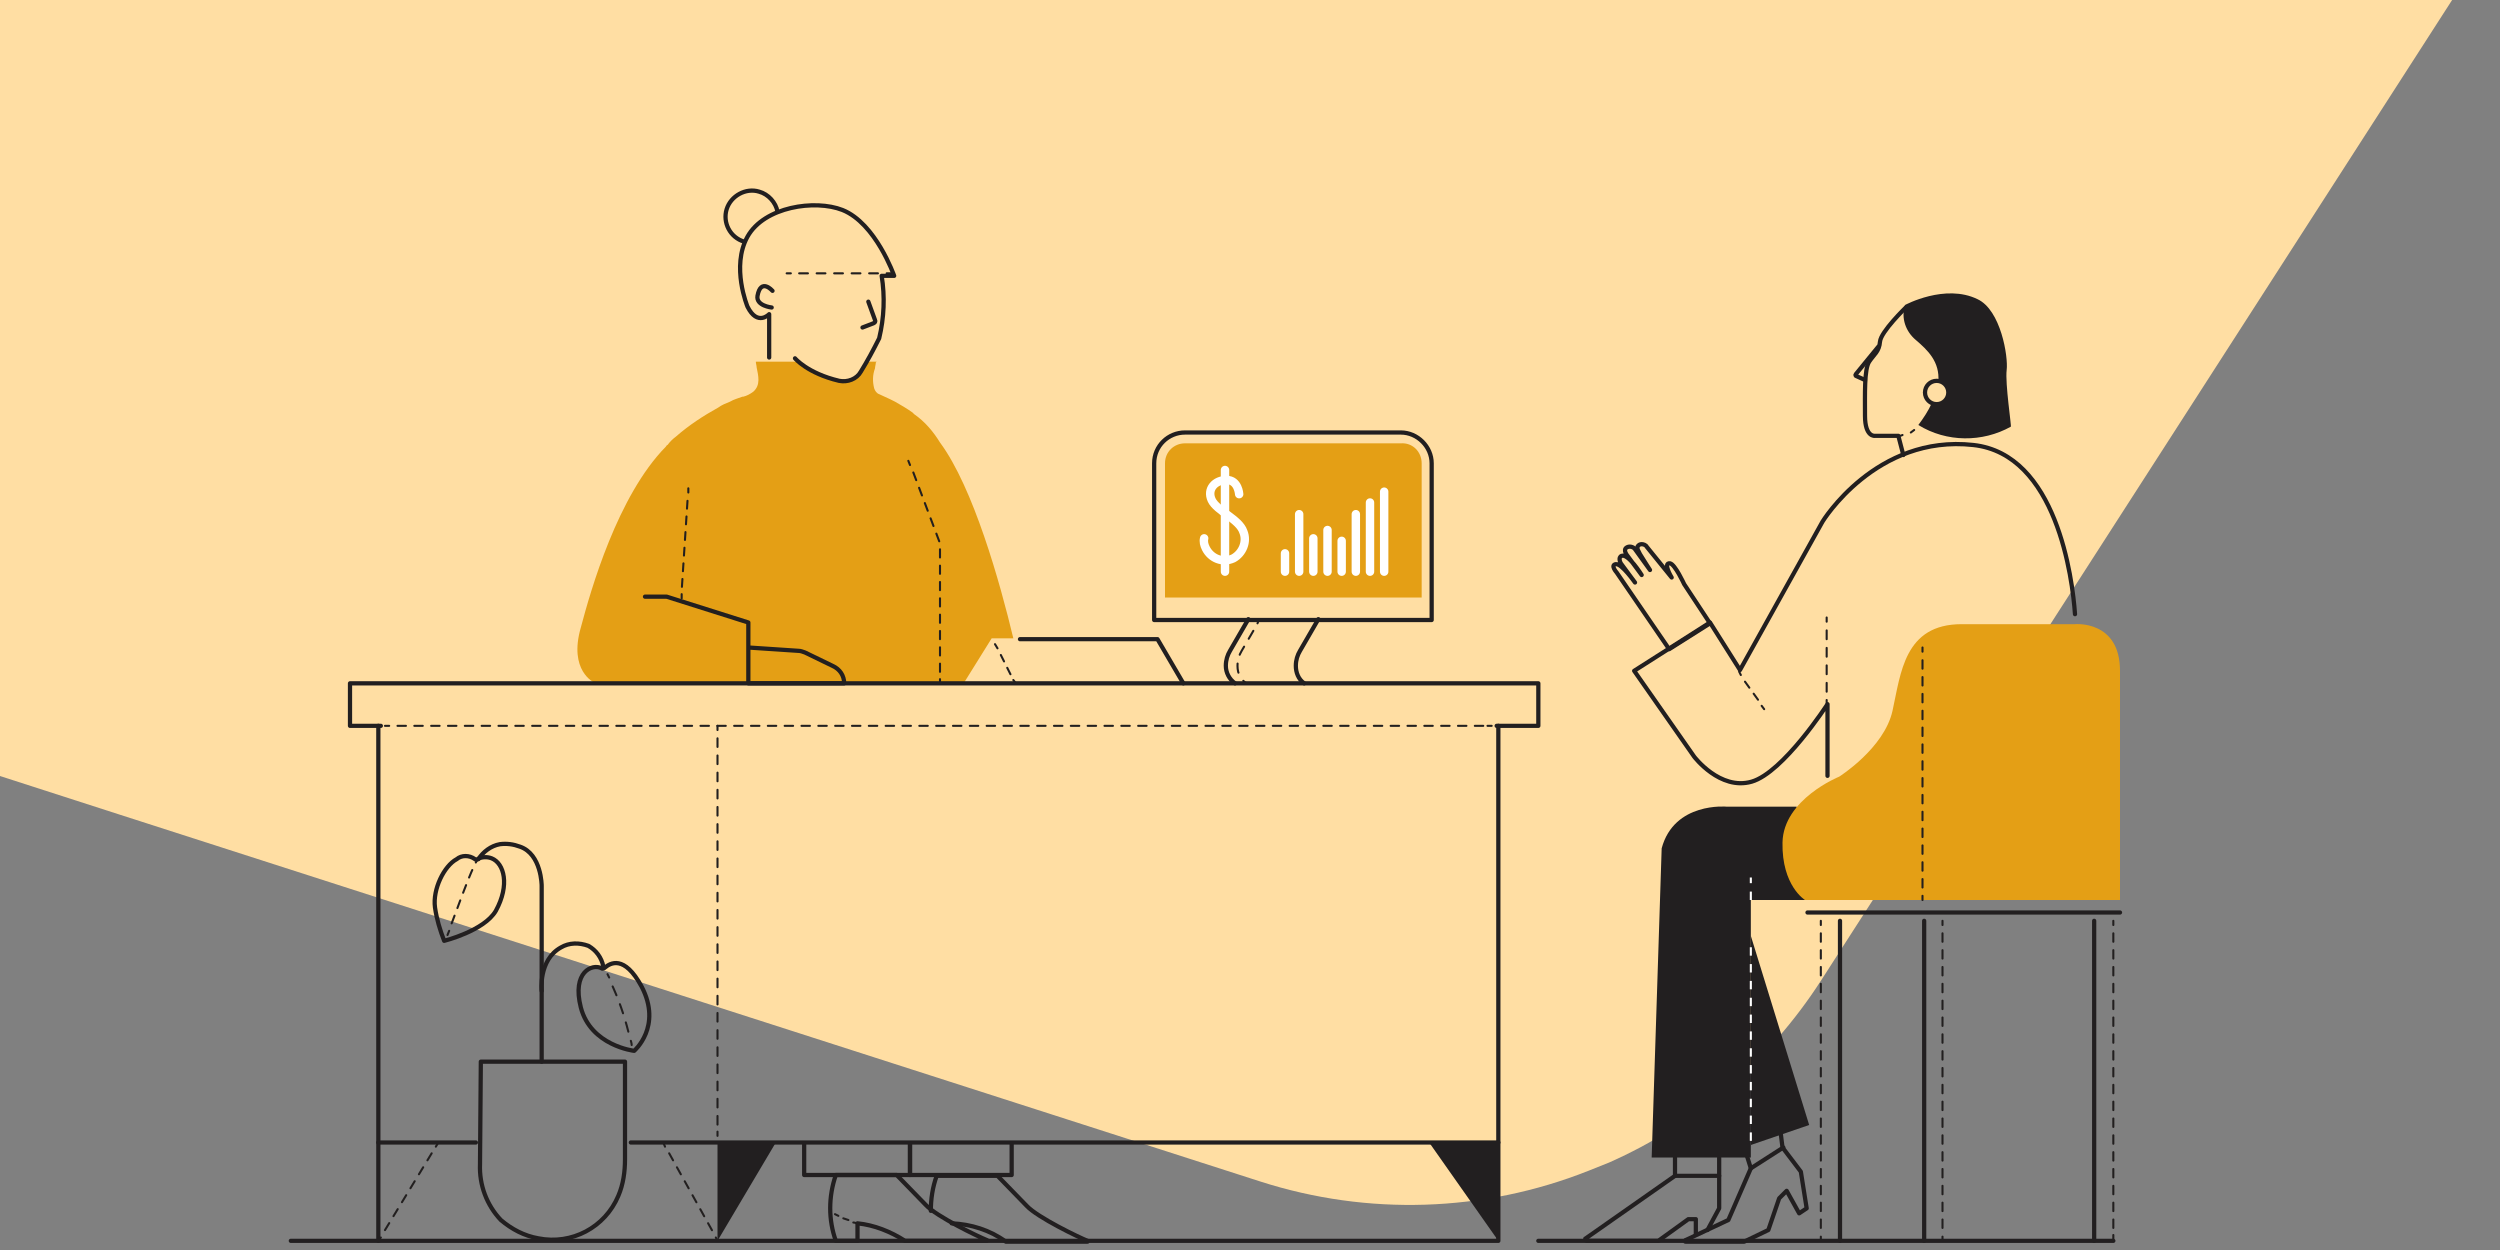 <?xml version="1.0" encoding="utf-8"?>
<!-- Generator: Adobe Illustrator 24.2.3, SVG Export Plug-In . SVG Version: 6.00 Build 0)  -->
<svg version="1.1" id="Layer_1" xmlns="http://www.w3.org/2000/svg" xmlns:xlink="http://www.w3.org/1999/xlink" x="0px" y="0px"
	 viewBox="0 0 300 150" style="enable-background:new 0 0 300 150;" xml:space="preserve">
<rect x="0" y="0" width="300" height="150" fill="#808080" stroke="none"/>
<style type="text/css">
	.st0{clip-path:url(#SVGID_2_);}
	.st1{fill:#FFDEA3;}
	.st2{fill:#E49F15;}
	.st3{fill:#221F20;}
	.st4{fill:none;stroke:#FFFFFF;stroke-width:0.25;stroke-miterlimit:10;stroke-dasharray:1.01;}
	.st5{fill:none;stroke:#221F1F;stroke-width:0.25;stroke-linecap:round;stroke-miterlimit:10;}
	.st6{fill:none;stroke:#221F1F;stroke-width:0.25;stroke-linecap:round;stroke-miterlimit:10;stroke-dasharray:1.05,1.05;}
	.st7{fill:none;stroke:#221F1F;stroke-width:0.25;stroke-linecap:round;stroke-miterlimit:10;stroke-dasharray:1.01,1.01;}
	.st8{fill:none;stroke:#221F1F;stroke-width:0.25;stroke-linecap:round;stroke-miterlimit:10;stroke-dasharray:1.03,1.03;}
	.st9{fill:none;stroke:#221F1F;stroke-width:0.25;stroke-linecap:round;stroke-miterlimit:10;stroke-dasharray:0.98,0.98;}
	.st10{fill:none;stroke:#221F1F;stroke-width:0.25;stroke-linecap:round;stroke-miterlimit:10;stroke-dasharray:0.96,0.96;}
	.st11{fill:none;stroke:#221F1F;stroke-width:0.25;stroke-linecap:round;stroke-miterlimit:10;stroke-dasharray:1.15,1.15;}
	.st12{fill:none;stroke:#221F1F;stroke-width:0.25;stroke-linecap:round;stroke-miterlimit:10;stroke-dasharray:0.64,0.64;}
	.st13{fill:none;stroke:#221F1F;stroke-width:0.25;stroke-linecap:round;stroke-miterlimit:10;stroke-dasharray:0.89,0.89;}
	.st14{fill:none;stroke:#221F1F;stroke-width:0.25;stroke-linecap:round;stroke-miterlimit:10;stroke-dasharray:0.94,0.94;}
	.st15{fill:none;stroke:#221F1F;stroke-width:0.25;stroke-linecap:round;stroke-miterlimit:10;stroke-dasharray:1.1,1.1;}
	.st16{fill:none;stroke:#221F1F;stroke-width:0.25;stroke-linecap:round;stroke-miterlimit:10;stroke-dasharray:0.86,0.86;}
	.st17{fill:none;stroke:#FFFFFF;stroke-width:1.01;stroke-linecap:round;stroke-linejoin:round;}
	.st18{fill:none;stroke:#221F20;stroke-width:0.51;stroke-linecap:round;stroke-linejoin:round;}
</style>
<g>
	<defs>
		<rect id="SVGID_1_" width="300" height="150"/>
	</defs>
	<clipPath id="SVGID_2_">
		<use xlink:href="#SVGID_1_"  style="overflow:visible;"/>
	</clipPath>
	<g class="st0">
		<path class="st1" d="M28.7-224.5C17.6-190.7-46.9,6.2-50.4,17.7c-3.5,11.4-3.4,23.7,0.5,35l3.1,7.3c6.8,13.7,18.9,24.1,33.4,28.8
			c4.5,1.5,164.7,53,164.7,53c12.8,4.1,26.7,3.7,39.3-1.3l2.5-1c10.4-4.6,19.2-12.2,25.4-21.8l221.6-344.3
			c4.9-7.6,7.2-16.6,6.5-25.6l-0.1-1.6l-1.5-20c-0.1-1.3-0.3-2.9-0.4-5.4l-0.1-0.2l-1-12.4l-0.4-0.9l-32.6,2.5
			c-110.1,8.7-220.2,17.3-330.4,25.7c-6.5,0.5-12.9,2-18.9,4.5C45.6-253.5,33.8-240.5,28.7-224.5"/>
	</g>
</g>
<path class="st2" d="M112.8,53.1L112.8,53.1c-0.8-1.3-1.8-2.5-3.1-3.4c-0.1-0.1-0.1-0.1-0.2-0.2l0,0c-0.7-0.5-1.4-0.9-2.1-1.3l0,0
	l-0.6-0.3l-1.3-0.6c-0.3-0.1-0.5-0.4-0.6-0.7c-0.2-0.8-0.2-1.6,0.1-2.4c0-0.2,0.1-0.5,0.1-0.7l0.1-0.1h-1.3l-0.6,1
	c-0.5,0.9-1.6,1.3-2.6,1.1c-1.7-0.3-3.3-1.1-4.7-2.1h-5.3c0,0.2,0.1,0.5,0.1,0.7l0,0c0.2,1,0.5,2.1-0.4,2.9
	c-0.4,0.3-0.8,0.5-1.2,0.6h-0.1c-0.5,0.2-1,0.3-1.5,0.6c-0.5,0.2-1,0.4-1.4,0.7l0,0c-1.8,1-3.5,2.1-5.1,3.5c-0.4,0.3-0.7,0.6-1,1
	c-0.1,0-0.1,0.1-0.2,0.2l0,0c-5.8,5.9-9,17.2-10.2,21.7c-1.5,5.2,1.6,6.6,1.6,6.6h44.4l3.3-5.3h2.6C120,69.9,116.8,58.5,112.8,53.1z
	"/>
<path class="st3" d="M215.6,96.8h-8.4c0,0-6.3-0.6-7.8,5l-1.2,37.1h11.9V108h6.5L215.6,96.8z"/>
<path class="st3" d="M240.8,44.4c0.2-1.6-0.7-7.2-3.5-8.5c-3.9-1.9-8.7,0.7-8.7,0.7c-0.5,1.6,0.1,3.2,1.3,4.2c1.4,1.2,2.9,2.6,2.7,5
	c0.7,0.1,1.1,0.7,1.1,1.3c0,0.8-0.6,1.4-1.4,1.4c-0.2,0-0.4,0-0.5-0.1c-0.4,0.9-1,1.8-1.6,2.6c3.4,2.1,7.7,2.1,11.1,0.2
	C241.4,51.2,240.6,46,240.8,44.4z"/>
<path class="st2" d="M254.4,80.5V108h-37.8c0,0-2.8-1.7-2.7-6.9s6.8-7.9,6.8-7.9s5.4-3.4,6.4-7.9s1.4-10.4,8.3-10.4H249
	C249,74.9,254.4,74.4,254.4,80.5z"/>
<polygon class="st3" points="179.8,137.1 179.8,148.9 171.5,137.1 "/>
<polygon class="st3" points="86.1,137.1 86.1,148.9 93.1,137.1 "/>
<polygon class="st3" points="210.1,112.3 217.1,135 210.1,137.4 "/>
<path class="st2" d="M170.6,55.6v16.1l0,0h-30.8l0,0V55.6c0-1.4,1.1-2.4,2.4-2.4h25.9C169.5,53.1,170.6,54.2,170.6,55.6
	C170.6,55.5,170.6,55.6,170.6,55.6z"/>
<line class="st4" x1="210.1" y1="136.9" x2="210.1" y2="112.8"/>
<line class="st4" x1="210.1" y1="108" x2="210.1" y2="105.3"/>
<line class="st5" x1="94.4" y1="32.8" x2="94.9" y2="32.8"/>
<line class="st6" x1="95.9" y1="32.8" x2="105.9" y2="32.8"/>
<line class="st5" x1="106.4" y1="32.8" x2="106.9" y2="32.8"/>
<line class="st5" x1="46.2" y1="87.1" x2="46.7" y2="87.1"/>
<line class="st7" x1="47.7" y1="87.1" x2="178" y2="87.1"/>
<line class="st5" x1="178.5" y1="87.1" x2="179" y2="87.1"/>
<line class="st5" x1="86.1" y1="87.1" x2="86.1" y2="87.6"/>
<line class="st8" x1="86.1" y1="88.6" x2="86.1" y2="135.3"/>
<line class="st5" x1="86.1" y1="135.8" x2="86.1" y2="136.3"/>
<line class="st5" x1="52.6" y1="137.1" x2="52.3" y2="137.6"/>
<line class="st9" x1="51.8" y1="138.4" x2="45.9" y2="148.1"/>
<line class="st5" x1="45.7" y1="148.5" x2="45.4" y2="148.9"/>
<line class="st5" x1="79.6" y1="137.1" x2="79.8" y2="137.6"/>
<line class="st10" x1="80.3" y1="138.4" x2="85.7" y2="148.1"/>
<line class="st5" x1="85.9" y1="148.5" x2="86.1" y2="148.9"/>
<path class="st5" d="M53.7,112.2l0.2-0.5"/>
<path class="st9" d="M54.2,110.8c0.7-1.8,1.8-5,2.7-6.9"/>
<path class="st5" d="M57.1,103.5l0.2-0.4"/>
<path class="st5" d="M75.8,125.4c0,0,0-0.2-0.1-0.5"/>
<path class="st11" d="M75.4,123.8c-0.5-2-1.2-4-2.1-5.9"/>
<path class="st5" d="M73.1,117.3l-0.2-0.4"/>
<path class="st5" d="M100.2,145.7l0.4,0.2"/>
<path class="st12" d="M101.2,146.2c0.3,0.1,0.6,0.2,0.9,0.3"/>
<path class="st5" d="M102.4,146.7c0.2,0,0.3,0.1,0.5,0.1"/>
<line class="st5" x1="208.7" y1="80.6" x2="208.9" y2="81"/>
<line class="st13" x1="209.4" y1="81.8" x2="211.2" y2="84.3"/>
<line class="st5" x1="211.4" y1="84.7" x2="211.7" y2="85.1"/>
<line class="st5" x1="219.2" y1="84.5" x2="219.2" y2="84"/>
<line class="st6" x1="219.2" y1="83" x2="219.2" y2="75.1"/>
<line class="st5" x1="219.2" y1="74.6" x2="219.2" y2="74.1"/>
<path class="st5" d="M227.8,52.3c0.2,0,0.3,0,0.5-0.1"/>
<path class="st5" d="M229.3,51.9c0.1-0.1,0.3-0.2,0.4-0.3"/>
<line class="st5" x1="218.5" y1="110.5" x2="218.5" y2="111"/>
<line class="st7" x1="218.5" y1="112" x2="218.5" y2="147.9"/>
<line class="st5" x1="218.5" y1="148.4" x2="218.5" y2="148.9"/>
<line class="st5" x1="233.1" y1="110.5" x2="233.1" y2="111"/>
<line class="st7" x1="233.1" y1="112" x2="233.1" y2="147.9"/>
<line class="st5" x1="233.1" y1="148.4" x2="233.1" y2="148.9"/>
<line class="st5" x1="253.6" y1="110.5" x2="253.6" y2="111"/>
<line class="st7" x1="253.6" y1="112" x2="253.6" y2="147.7"/>
<line class="st5" x1="253.6" y1="148.2" x2="253.6" y2="148.7"/>
<line class="st5" x1="82.6" y1="58.6" x2="82.6" y2="59.1"/>
<line class="st14" x1="82.5" y1="60.1" x2="81.8" y2="70.9"/>
<line class="st5" x1="81.8" y1="71.3" x2="81.8" y2="71.8"/>
<line class="st5" x1="109" y1="55.3" x2="109.2" y2="55.8"/>
<polyline class="st9" points="109.6,56.7 112.8,65.2 112.8,81 "/>
<line class="st5" x1="112.8" y1="81.5" x2="112.8" y2="82"/>
<line class="st5" x1="151.1" y1="74.3" x2="150.9" y2="74.8"/>
<path class="st15" d="M150.4,75.7l-1.4,2.4c-0.3,0.5-0.5,1.1-0.5,1.8c0,0.5,0.1,0.9,0.3,1.3"/>
<path class="st5" d="M149.2,81.7c0.1,0.1,0.2,0.2,0.4,0.3"/>
<line class="st5" x1="119.4" y1="77.3" x2="119.7" y2="77.8"/>
<line class="st16" x1="120.1" y1="78.6" x2="121.4" y2="81.2"/>
<line class="st5" x1="121.6" y1="81.6" x2="121.9" y2="82"/>
<line class="st5" x1="230.7" y1="108" x2="230.7" y2="107.5"/>
<line class="st7" x1="230.7" y1="106.5" x2="230.7" y2="78.7"/>
<line class="st5" x1="230.7" y1="78.2" x2="230.7" y2="77.7"/>
<path class="st17" d="M148.7,59.3c0,0-0.1-1.7-1.5-1.7s-2.4,1.1-1.8,2.4s3.3,2.3,3.8,3.8c0.5,1.2-0.1,2.6-1.2,3.2
	c-1.3,0.6-2.7,0-3.3-1.2c-0.2-0.4-0.3-0.8-0.2-1.2"/>
<line class="st17" x1="147" y1="56.4" x2="147" y2="68.6"/>
<line class="st17" x1="154.2" y1="68.6" x2="154.2" y2="66.4"/>
<line class="st17" x1="155.9" y1="68.6" x2="155.9" y2="61.7"/>
<line class="st17" x1="157.6" y1="68.6" x2="157.6" y2="64.6"/>
<line class="st17" x1="159.3" y1="68.6" x2="159.3" y2="63.6"/>
<line class="st17" x1="161" y1="68.6" x2="161" y2="64.9"/>
<line class="st17" x1="162.7" y1="68.6" x2="162.7" y2="61.7"/>
<line class="st17" x1="164.4" y1="68.6" x2="164.4" y2="60.3"/>
<line class="st17" x1="166.1" y1="68.6" x2="166.1" y2="59"/>
<path class="st18" d="M89.3,29c-1.7-0.5-2.6-2.3-2.1-3.9s2.3-2.6,3.9-2.1c1.1,0.3,2,1.3,2.2,2.4"/>
<path class="st18" d="M95.4,43c0,0,1.5,1.8,5.3,2.7c1,0.2,2.1-0.2,2.6-1.1c0.8-1.3,1.5-2.6,2.2-4c0.6-2.5,0.7-5,0.3-7.5h1.5
	c0,0-2.2-6.3-6.2-7.9c-3.3-1.3-9.4-0.4-11.4,3.2s0,8.4,0,8.4c1.2,2.4,2.6,0.9,2.6,0.9v5.2"/>
<path class="st18" d="M225.4,41.6l-2.7,3.3c-0.1,0.1,0,0.2,0,0.2c0,0,0,0,0,0l1.1,0.5"/>
<path class="st18" d="M249,73.7c-0.3-4.3-2.2-19.2-12.2-20.3c-11.7-1.3-18.1,9.2-18.1,9.2l-9.9,17.8l-3.6-5.7l-9.1,5.8l7.2,10.3
	c0,0,3.1,4.1,6.9,3s9.1-9.3,9.1-9.3v8.6"/>
<path class="st18" d="M114.2,146.8c2.3,0.1,4.6,0.8,6.5,2.2h9.8c0,0,0-0.1,0-0.1c-1-0.4-6-2.8-7.3-4.2l-3.5-3.6h-7.3
	c-0.5,1.4-0.7,2.8-0.7,4.2"/>
<polyline class="st18" points="122.4,76.7 138.9,76.7 142,82 "/>
<path class="st18" d="M100.3,141c-0.9,2.6-0.9,5.4,0,7.9h2.6v-2.1c2,0.2,4,1,5.7,2.1h9.8c0,0,0.1-0.1,0-0.1c-1-0.4-6-2.8-7.3-4.2
	l-3.5-3.6L100.3,141z"/>
<path class="st18" d="M228.4,54.6l-0.6-2.3H225c0,0-1.2,0.2-1.2-2.4s-0.1-5.6,0.5-6.5s1.2-1.2,1.3-2.4s3.1-4.1,3.1-4.1"/>
<circle class="st18" cx="232.4" cy="47.1" r="1.4"/>
<path class="st18" d="M77.4,71.6h2.6l9.8,3.1V82h11.5c0-0.9-0.5-1.7-1.4-2.1l-3.3-1.6c-0.3-0.1-0.5-0.2-0.8-0.2l-6-0.4"/>
<polyline class="st18" points="75.7,137.1 179.8,137.1 179.8,87.1 "/>
<path class="st18" d="M205.2,74.8l-3.1-4.7c0,0-1.1-2.4-1.7-2.5c-0.9-0.1,0.2,1.7,0.2,1.7l-3-3.7c-0.1-0.2-0.4-0.3-0.6-0.3
	c-0.2,0-0.4,0.1-0.5,0.3c0,0.1,0,0.2,0,0.3c0.1,0.2,0.2,0.4,0.3,0.6c0.3,0.5,1.2,1.9,1.2,1.9l-1.8-2.5c-0.2-0.3-0.7-0.4-1-0.2l0,0
	c-0.5,0.3,0.1,1,0.1,1l1.7,2.3c0,0-1.6-2.6-2.4-2.3c-0.5,0.2-0.1,0.9-0.1,0.9l1.7,2.3c0,0-1.6-2.3-2.3-2.2s0.1,1,0.1,1l6.3,9.2
	L205.2,74.8z"/>
<path class="st18" d="M104.2,36.2l0.8,2.2c0.1,0.2,0,0.3-0.2,0.4l-1.3,0.5"/>
<path class="st18" d="M92.7,34.9c0,0-1.4-1.6-1.8,0.6c-0.2,1.2,1.7,1.4,1.7,1.4"/>
<polyline class="st18" points="45.7,87.1 42,87.1 42,82 184.6,82 184.6,87.1 179.6,87.1 "/>
<line class="st18" x1="45.4" y1="148.9" x2="45.4" y2="87.1"/>
<path class="st18" d="M65,127.4v-21.1c0,0,0-3.8-2.6-4.7c-0.8-0.3-1.6-0.4-2.4-0.3c-1.1,0.2-2,0.9-2.6,1.8"/>
<path class="st18" d="M57.3,103.1c-0.1,0.1-0.2,0.1-0.3,0c-0.7-0.5-1.6-0.5-2.2,0c-1.5,0.8-2.9,3.6-2.6,5.8c0.2,1.4,0.6,2.7,1.1,4
	c0,0,4.8-1.2,6.2-3.6c1.7-3.1,1-5.7-0.5-6.3C58.5,102.8,57.8,102.8,57.3,103.1z"/>
<path class="st18" d="M65,118.9c0,0-0.4-3.7,2.3-5.2c1-0.6,2.2-0.6,3.3-0.2c0.9,0.5,1.6,1.4,1.8,2.5"/>
<path class="st18" d="M149.8,74.3l-2.2,3.8c-0.3,0.5-0.5,1.1-0.5,1.8c0,0.8,0.4,1.6,1.1,2.1"/>
<path class="st18" d="M158.2,74.3l-2.2,3.8c-0.3,0.5-0.5,1.1-0.5,1.8c0,0.8,0.3,1.6,1,2.1"/>
<path class="st18" d="M209.6,138.6l0.5,1.6l-2.7,6.2l-5.1,2.4c0,0-0.1,0-0.1,0.1s0,0.1,0.1,0.1h7l2.9-1.4l1.3-3.8l0.9-0.9l1.5,2.7
	l0.9-0.6l-0.7-4.4l-2.2-2.9l-0.2-1.6"/>
<line class="st18" x1="210.1" y1="140.2" x2="214" y2="137.7"/>
<polyline class="st18" points="204.9,147.6 206.3,145 206.3,138.9 "/>
<path class="st18" d="M201,138.9v2.2l-10.7,7.5c-0.1,0-0.1,0.1,0,0.2c0,0,0.1,0.1,0.1,0.1h8.6l3.6-2.6h0.9v1.8"/>
<line class="st18" x1="201" y1="141.1" x2="206.3" y2="141.1"/>
<line class="st18" x1="216.9" y1="109.5" x2="254.4" y2="109.5"/>
<line class="st18" x1="220.8" y1="110.5" x2="220.8" y2="148.9"/>
<line class="st18" x1="230.9" y1="110.5" x2="230.9" y2="148.9"/>
<line class="st18" x1="251.3" y1="110.5" x2="251.3" y2="148.9"/>
<line class="st18" x1="184.6" y1="148.9" x2="253.6" y2="148.9"/>
<polyline class="st18" points="179.8,137.1 179.8,148.9 34.9,148.9 "/>
<line class="st18" x1="45.4" y1="137.1" x2="57.1" y2="137.1"/>
<path class="st18" d="M76.1,126.1c0,0-5.2-0.6-6.4-5.2c-1.1-4.3,1.4-5.3,2.5-4.7c0.1,0.1,0.3,0,0.4-0.1c0.6-0.5,2.3-1.6,4.4,2.3
	C79.5,123.2,76.1,126.1,76.1,126.1z"/>
<polyline class="st18" points="109.2,137.3 109.2,141 121.4,141 121.4,137.3 "/>
<polyline class="st18" points="96.5,137.3 96.5,141 109.2,141 109.2,137.3 "/>
<path class="st18" d="M142.2,51.9h25.9c2,0,3.7,1.7,3.7,3.7c0,0,0,0,0,0v18.8l0,0h-33.3l0,0V55.6C138.5,53.5,140.2,51.9,142.2,51.9z
	"/>
<path class="st18" d="M57.7,127.4H75v11.7c0,1.5-0.2,3-0.8,4.4c-1.6,3.8-5.6,5.9-9.6,5.1c-1.7-0.3-3.2-1.1-4.5-2.2
	c-1.7-1.8-2.6-4.2-2.5-6.7L57.7,127.4z"/>
</svg>
